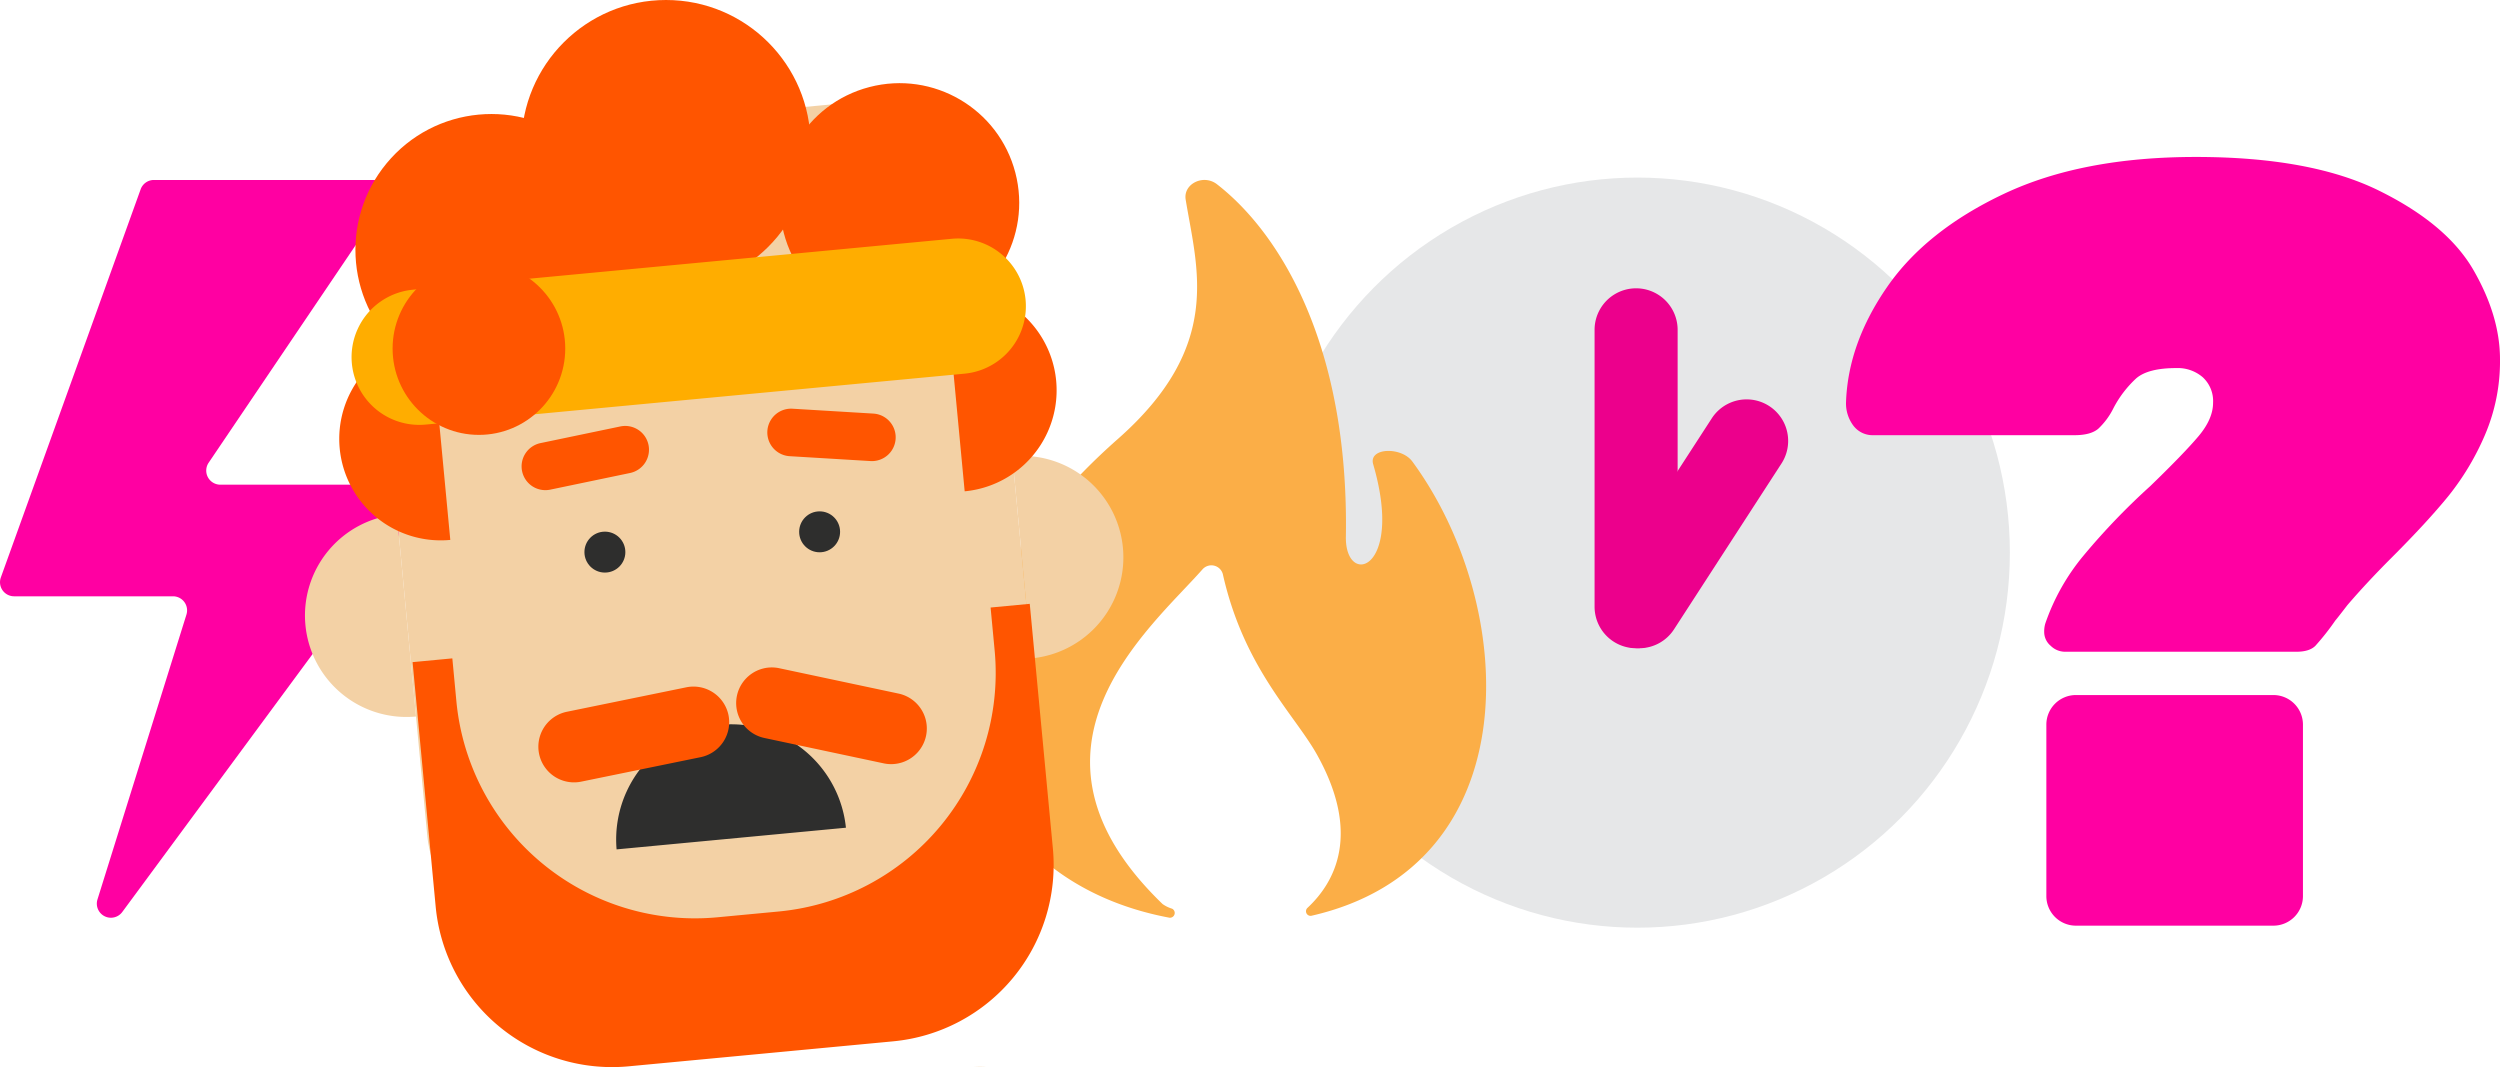 <svg xmlns="http://www.w3.org/2000/svg" width="714.094" height="304.809" viewBox="0 0 714.094 304.809">
  <g id="Group_2606" data-name="Group 2606" transform="translate(-385.906 -299.596)">
    <g id="Group_2555" data-name="Group 2555" transform="translate(275.716 -822.683)">
      <ellipse id="Ellipse_3" data-name="Ellipse 3" cx="106.392" cy="107.131" rx="106.392" ry="107.131" transform="translate(471.5 1173)" fill="#e6e7e8"/>
      <path id="Line_3" data-name="Line 3" d="M10.362,101.307A11.862,11.862,0,0,1-1.5,89.445V10.362a11.862,11.862,0,1,1,23.725,0V89.445A11.862,11.862,0,0,1,10.362,101.307Z" transform="translate(567.16 1206.133)" fill="#ec008c"/>
      <path id="Line_4" data-name="Line 4" d="M10.352,69.677A11.864,11.864,0,0,1,.409,51.362L31.16,3.912a11.862,11.862,0,0,1,19.909,12.9L20.318,64.265A11.853,11.853,0,0,1,10.352,69.677Z" transform="translate(568.041 1237.765)" fill="#ec008c"/>
    </g>
    <g id="Group_2554" data-name="Group 2554" transform="translate(-863.094 -1007)">
      <path id="Path_1394" data-name="Path 1394" d="M64.773,73.169a5.849,5.849,0,0,1-4.02-1.7A5.132,5.132,0,0,1,58.9,67.6a8.044,8.044,0,0,1,.309-2.474A61.564,61.564,0,0,1,70.185,45.646,194.59,194.59,0,0,1,89.2,25.853q9.587-9.278,13.762-14.226t4.175-9.587A9.252,9.252,0,0,0,104.2-5.227a10.934,10.934,0,0,0-7.577-2.629q-8.041,0-11.442,2.938a31.084,31.084,0,0,0-6.494,8.5,20.611,20.611,0,0,1-4.33,5.876q-2.165,1.856-6.8,1.856H10.035A6.885,6.885,0,0,1,4.469,8.69,10.6,10.6,0,0,1,2.3,1.732q.619-16.7,11.752-32.781t33.4-26.6Q69.722-68.16,102.193-68.16q32.781,0,52.264,9.587t27.06,22.73q7.577,13.143,7.577,25.514a53.419,53.419,0,0,1-4.33,21.648A74.865,74.865,0,0,1,174.4,28.637q-6.03,7.422-16.236,17.628-7.113,7.113-12.679,13.607-3.093,4.02-3.4,4.33a70.9,70.9,0,0,1-5.721,7.267q-1.7,1.7-5.412,1.7Zm3.093,78.241a8.449,8.449,0,0,1-8.35-8.35V93.889a8.449,8.449,0,0,1,8.35-8.35H124.46a8.449,8.449,0,0,1,8.35,8.35v49.171a8.449,8.449,0,0,1-8.35,8.35Z" transform="translate(1774 1419.589)" fill="#ff00a2"/>
      <path id="Path_1391" data-name="Path 1391" d="M437.36,558.675c-3.18-4.331-12.57-3.974-11.186.779,8.909,30.542-8.046,35.245-7.8,20.715.893-54.491-18.671-86.625-36.827-100.7-3.844-2.976-9.673-.119-8.934,4.385,3.269,19.916,10.73,41.827-19.351,68.366C298.317,600.7,311.691,642.6,311.691,642.6s9.45,37.566,56.272,46.376a1.364,1.364,0,0,0,.769-2.575,9.459,9.459,0,0,1-2.7-1.314c-45.86-44.213-3.443-78.783,11.389-95.614a3.384,3.384,0,0,1,5.868,1.632c6.052,26.643,20.477,39.892,26.846,51.311,12.614,22.615,5.164,36.391-2.728,43.752a1.313,1.313,0,0,0,1.1,2.262C471.206,674.135,467.59,599.842,437.36,558.675Z" transform="translate(1215.058 879.75)" fill="#fbae47"/>
      <g id="Group_2550" data-name="Group 2550" transform="translate(988.714 1609.75)">
        <path id="Path_1376" data-name="Path 1376" d="M160.212,624.345,245.535,508.7a4.023,4.023,0,0,0-3.241-6.41H188.22a4.024,4.024,0,0,1-3.333-6.279l50.328-74.48a4.027,4.027,0,0,0-3.333-6.279h-62.63a4.028,4.028,0,0,0-3.789,2.66L125.528,528.784a4.024,4.024,0,0,0,3.789,5.388H174.7a4.024,4.024,0,0,1,3.842,5.223l-25.411,81.36A4.024,4.024,0,0,0,160.212,624.345Z" transform="translate(135 -667)" fill="#ff00a2"/>
      </g>
      <g id="Group_2553" data-name="Group 2553" transform="translate(342.296 1052.042)">
        <g id="Group_2551" data-name="Group 2551" transform="translate(992.39 254.554)">
          <path id="Path_1378" data-name="Path 1378" d="M1009.249,306.342a28.988,28.988,0,0,0,31.585,26.133l-5.454-57.72A28.988,28.988,0,0,0,1009.249,306.342Z" transform="translate(-1007.694 -127.81)" fill="#f3d1a5"/>
          <path id="Path_1379" data-name="Path 1379" d="M1112.522,266.319l5.454,57.72a28.988,28.988,0,1,0-5.454-57.72Z" transform="translate(-909.046 -135.983)" fill="#f3d1a5"/>
          <circle id="Ellipse_5" data-name="Ellipse 5" cx="53.091" cy="53.091" r="53.091" transform="translate(102.817 53.445)" fill="#f50"/>
          <circle id="Ellipse_6" data-name="Ellipse 6" cx="53.091" cy="53.091" r="53.091" transform="translate(18.295 63.972)" fill="#f50"/>
          <rect id="Rectangle_1044" data-name="Rectangle 1044" width="176.573" height="237.192" rx="39.936" transform="translate(17.817 42.487) rotate(-5.398)" fill="#f3d1a5"/>
          <circle id="Ellipse_7" data-name="Ellipse 7" cx="41.3" cy="41.3" r="41.3" transform="translate(63.249)" fill="#f50"/>
          <circle id="Ellipse_8" data-name="Ellipse 8" cx="38.822" cy="38.822" r="38.822" transform="translate(0 76.557) rotate(-50.398)" fill="#f50"/>
          <circle id="Ellipse_9" data-name="Ellipse 9" cx="34.164" cy="34.164" r="34.164" transform="matrix(0.968, -0.252, 0.252, 0.968, 129.583, 33.474)" fill="#f50"/>
          <circle id="Ellipse_10" data-name="Ellipse 10" cx="5.846" cy="5.846" r="5.846" transform="translate(81.248 151.858)" fill="#2e2e2d"/>
          <circle id="Ellipse_11" data-name="Ellipse 11" cx="5.846" cy="5.846" r="5.846" transform="translate(142.582 146.063)" fill="#2e2e2d"/>
          <path id="Path_1380" data-name="Path 1380" d="M30.976,7.705,8.942.349a6.792,6.792,0,0,0-4.3,12.885L26.673,20.59a6.792,6.792,0,0,0,4.3-12.885Z" transform="matrix(0.966, -0.259, 0.259, 0.966, 131.909, 118.719)" fill="#f50"/>
          <path id="Path_1381" data-name="Path 1381" d="M23.876.834,3.518,12.018a6.792,6.792,0,1,0,6.54,11.906L30.417,12.739A6.792,6.792,0,1,0,23.876.834Z" transform="translate(68.869 114.041) rotate(17)" fill="#f50"/>
          <path id="Path_1382" data-name="Path 1382" d="M0,6.19A32.9,32.9,0,0,0,65.506,0Z" transform="translate(155.942 242.617) rotate(180)" fill="#2e2e2d"/>
          <path id="Path_1383" data-name="Path 1383" d="M1118.539,304.587l-34.082-7.245a10.187,10.187,0,1,0-4.236,19.929l34.08,7.247a10.188,10.188,0,1,0,4.238-19.931Z" transform="translate(-947.56 -106.474)" fill="#f50"/>
          <path id="Path_1384" data-name="Path 1384" d="M50.1,5.465h0A10.218,10.218,0,0,0,36.352,1.15L5.465,17.279A10.188,10.188,0,1,0,14.9,35.34L45.782,19.211A10.218,10.218,0,0,0,50.1,5.465Z" transform="translate(75.744 185.19) rotate(16)" fill="#f50"/>
          <path id="Path_1385" data-name="Path 1385" d="M1014.26,280.526a28.988,28.988,0,0,0,31.587,26.133l-5.454-57.72A28.988,28.988,0,0,0,1014.26,280.526Z" transform="translate(-1002.914 -152.439)" fill="#f50"/>
          <path id="Path_1386" data-name="Path 1386" d="M1102.764,241.9l5.454,57.72a28.988,28.988,0,0,0-5.454-57.72Z" transform="translate(-918.355 -159.28)" fill="#f50"/>
          <path id="Path_1387" data-name="Path 1387" d="M1187.374,234.5,1033.46,249.044a19.349,19.349,0,1,0,3.64,38.527l153.913-14.544a19.348,19.348,0,1,0-3.64-38.525Z" transform="translate(-1001.195 -166.294)" fill="#ffad00"/>
          <circle id="Ellipse_12" data-name="Ellipse 12" cx="24.657" cy="24.657" r="24.657" transform="translate(26.456 74.906)" fill="#f50"/>
          <path id="Path_1388" data-name="Path 1388" d="M1189.953,288.877l1.174,12.443a68.448,68.448,0,0,1-61.526,74.368l-17.854,1.686a68.448,68.448,0,0,1-74.366-61.526l-1.176-12.445-11.357,1.073,6.6,69.84a50.592,50.592,0,0,0,55.126,45.611l75.554-7.138a50.6,50.6,0,0,0,45.61-55.129l-6.6-69.84Z" transform="translate(-992.687 -115.346)" fill="#f50"/>
        </g>
        <g id="Group_2552" data-name="Group 2552" transform="translate(1184.74 559.271)">
          <path id="Path_1389" data-name="Path 1389" d="M1151.369,503.359h-1.923c1.363.076,2.739.1,4.124.088C1152.842,503.395,1152.11,503.359,1151.369,503.359Z" transform="translate(-1149.446 -503.359)" fill="#f3d1a5"/>
        </g>
      </g>
    </g>
  </g>
</svg>
